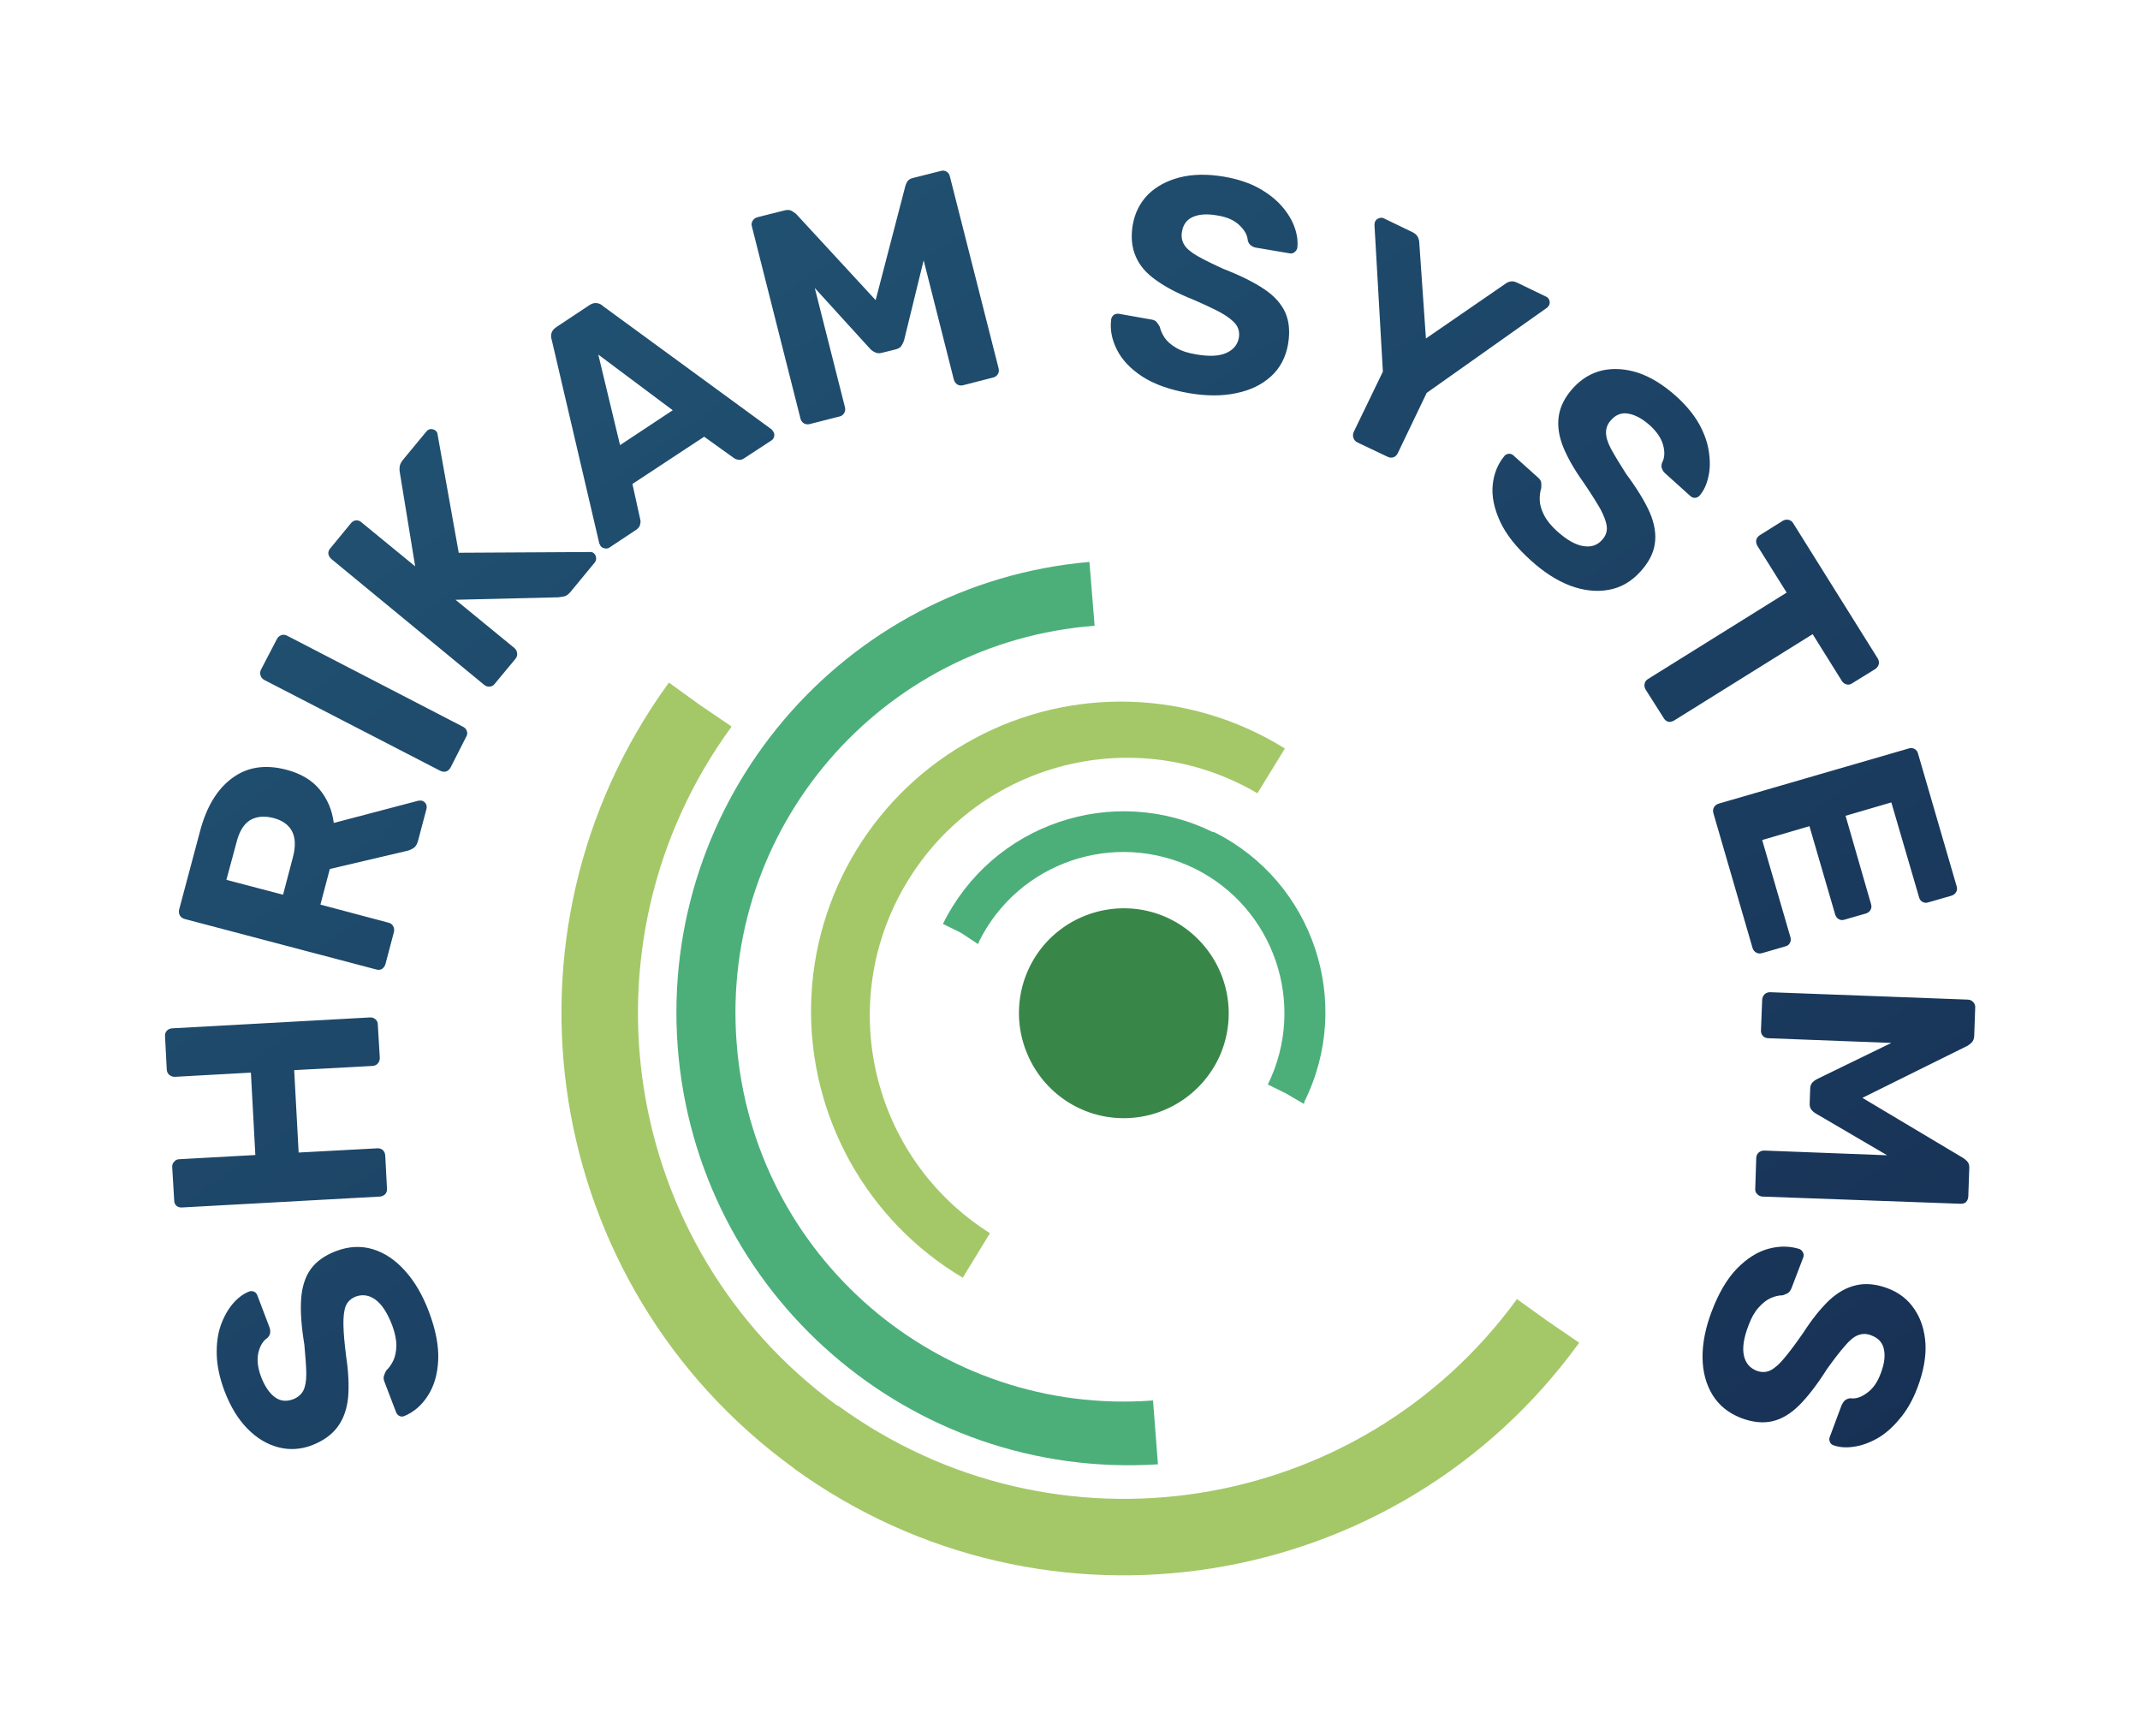 <svg xmlns="http://www.w3.org/2000/svg" version="1.1" xmlns:xlink="http://www.w3.org/1999/xlink" viewBox="0 0 8.649 7.016"><g transform="matrix(1,0,0,1,2.269,2.271)"><rect width="8.649" height="8.649" x="-2.269" y="-3.088" fill="#ffffff"></rect><g><path d=" M -0.536 3.029 Q -0.494 3.14 -0.498 3.226 Q -0.502 3.312 -0.54 3.37 Q -0.577 3.428 -0.635 3.452 Q -0.644 3.456 -0.654 3.452 Q -0.664 3.447 -0.668 3.437 L -0.715 3.314 Q -0.721 3.299 -0.717 3.289 Q -0.714 3.278 -0.708 3.268 Q -0.691 3.252 -0.679 3.227 Q -0.668 3.203 -0.667 3.167 Q -0.667 3.131 -0.684 3.085 Q -0.713 3.01 -0.751 2.982 Q -0.789 2.954 -0.831 2.969 Q -0.861 2.981 -0.872 3.008 Q -0.882 3.035 -0.881 3.084 Q -0.88 3.133 -0.87 3.211 Q -0.856 3.304 -0.862 3.376 Q -0.869 3.447 -0.904 3.495 Q -0.939 3.543 -1.008 3.57 Q -1.077 3.596 -1.145 3.578 Q -1.213 3.56 -1.269 3.503 Q -1.326 3.445 -1.362 3.35 Q -1.391 3.272 -1.393 3.205 Q -1.395 3.138 -1.377 3.086 Q -1.358 3.033 -1.328 2.998 Q -1.298 2.963 -1.263 2.949 Q -1.253 2.945 -1.243 2.949 Q -1.233 2.953 -1.229 2.964 L -1.18 3.093 Q -1.176 3.104 -1.177 3.115 Q -1.178 3.126 -1.188 3.136 Q -1.215 3.154 -1.225 3.197 Q -1.234 3.239 -1.214 3.293 Q -1.192 3.35 -1.159 3.375 Q -1.126 3.4 -1.084 3.384 Q -1.056 3.373 -1.043 3.349 Q -1.031 3.325 -1.031 3.28 Q -1.032 3.235 -1.039 3.163 Q -1.057 3.054 -1.052 2.98 Q -1.047 2.905 -1.013 2.858 Q -0.979 2.811 -0.91 2.785 Q -0.833 2.756 -0.761 2.778 Q -0.69 2.8 -0.632 2.865 Q -0.574 2.929 -0.536 3.029 M -0.705 2.533 Q -0.704 2.546 -0.712 2.555 Q -0.721 2.564 -0.734 2.565 L -1.533 2.609 Q -1.547 2.61 -1.556 2.602 Q -1.565 2.594 -1.565 2.58 L -1.573 2.446 Q -1.574 2.433 -1.565 2.424 Q -1.557 2.414 -1.544 2.414 L -1.237 2.397 L -1.255 2.064 L -1.562 2.081 Q -1.576 2.081 -1.585 2.073 Q -1.594 2.065 -1.595 2.052 L -1.602 1.918 Q -1.603 1.904 -1.595 1.895 Q -1.587 1.886 -1.573 1.885 L -0.774 1.841 Q -0.761 1.84 -0.751 1.849 Q -0.742 1.857 -0.742 1.87 L -0.734 2.004 Q -0.734 2.018 -0.742 2.027 Q -0.75 2.036 -0.763 2.037 L -1.08 2.054 L -1.062 2.387 L -0.745 2.37 Q -0.731 2.369 -0.722 2.377 Q -0.713 2.385 -0.712 2.399 L -0.705 2.533 M -0.711 1.625 Q -0.715 1.638 -0.725 1.645 Q -0.736 1.651 -0.749 1.647 L -1.523 1.443 Q -1.536 1.439 -1.542 1.429 Q -1.548 1.418 -1.545 1.405 L -1.461 1.09 Q -1.422 0.941 -1.331 0.874 Q -1.24 0.806 -1.111 0.84 Q -1.024 0.863 -0.977 0.92 Q -0.93 0.977 -0.92 1.055 L -0.578 0.965 Q -0.57 0.964 -0.564 0.965 Q -0.554 0.968 -0.548 0.977 Q -0.543 0.986 -0.545 0.997 L -0.58 1.129 Q -0.586 1.15 -0.6 1.158 Q -0.614 1.166 -0.625 1.168 L -0.936 1.241 L -0.974 1.385 L -0.699 1.458 Q -0.686 1.461 -0.68 1.472 Q -0.674 1.482 -0.677 1.496 L -0.711 1.625 M -1.125 1.345 L -1.085 1.193 Q -1.068 1.128 -1.089 1.088 Q -1.11 1.049 -1.164 1.035 Q -1.218 1.021 -1.257 1.043 Q -1.296 1.066 -1.313 1.133 L -1.354 1.285 L -1.125 1.345 M -0.448 0.831 Q -0.455 0.843 -0.466 0.847 Q -0.478 0.85 -0.49 0.844 L -1.201 0.477 Q -1.213 0.47 -1.216 0.459 Q -1.22 0.447 -1.214 0.435 L -1.15 0.312 Q -1.144 0.3 -1.132 0.296 Q -1.121 0.292 -1.109 0.298 L -0.398 0.666 Q -0.386 0.672 -0.382 0.684 Q -0.378 0.695 -0.385 0.707 L -0.448 0.831 M -0.269 0.492 Q -0.277 0.503 -0.29 0.504 Q -0.302 0.505 -0.312 0.497 L -0.93 -0.012 Q -0.94 -0.021 -0.942 -0.033 Q -0.943 -0.045 -0.934 -0.055 L -0.851 -0.156 Q -0.843 -0.166 -0.831 -0.168 Q -0.818 -0.169 -0.808 -0.16 L -0.591 0.018 L -0.653 -0.361 Q -0.655 -0.369 -0.654 -0.383 Q -0.653 -0.397 -0.64 -0.413 L -0.545 -0.528 Q -0.538 -0.536 -0.528 -0.537 Q -0.517 -0.537 -0.509 -0.531 Q -0.502 -0.526 -0.501 -0.518 L -0.415 -0.037 L 0.117 -0.04 Q 0.124 -0.041 0.131 -0.035 Q 0.139 -0.028 0.14 -0.018 Q 0.142 -0.007 0.135 0.002 L 0.037 0.121 Q 0.023 0.138 0.008 0.14 Q -0.006 0.142 -0.012 0.143 L -0.428 0.153 L -0.19 0.348 Q -0.18 0.357 -0.179 0.369 Q -0.177 0.381 -0.186 0.392 L -0.269 0.492 M 0.194 -0.058 Q 0.185 -0.052 0.174 -0.055 Q 0.163 -0.057 0.158 -0.065 Q 0.155 -0.071 0.153 -0.075 L -0.039 -0.897 Q -0.044 -0.911 -0.04 -0.925 Q -0.036 -0.939 -0.019 -0.95 L 0.112 -1.037 Q 0.128 -1.048 0.143 -1.046 Q 0.158 -1.044 0.168 -1.034 L 0.849 -0.536 Q 0.853 -0.532 0.856 -0.527 Q 0.862 -0.519 0.86 -0.508 Q 0.858 -0.497 0.849 -0.491 L 0.742 -0.421 Q 0.727 -0.41 0.715 -0.413 Q 0.703 -0.415 0.697 -0.42 L 0.577 -0.506 L 0.287 -0.315 L 0.319 -0.17 Q 0.321 -0.163 0.318 -0.151 Q 0.316 -0.139 0.301 -0.129 L 0.194 -0.058 M 0.237 -0.472 L 0.45 -0.613 L 0.149 -0.838 L 0.237 -0.472 M 1.003 -0.557 Q 0.991 -0.554 0.98 -0.56 Q 0.969 -0.567 0.966 -0.58 L 0.77 -1.355 Q 0.766 -1.368 0.773 -1.379 Q 0.78 -1.39 0.792 -1.393 L 0.903 -1.421 Q 0.921 -1.425 0.932 -1.418 Q 0.943 -1.411 0.948 -1.407 L 1.27 -1.058 L 1.39 -1.519 Q 1.391 -1.524 1.397 -1.536 Q 1.404 -1.548 1.422 -1.552 L 1.533 -1.58 Q 1.546 -1.584 1.557 -1.577 Q 1.567 -1.571 1.57 -1.558 L 1.767 -0.782 Q 1.77 -0.769 1.764 -0.759 Q 1.757 -0.748 1.744 -0.745 L 1.623 -0.714 Q 1.611 -0.711 1.6 -0.717 Q 1.59 -0.724 1.586 -0.737 L 1.464 -1.219 L 1.385 -0.896 Q 1.381 -0.884 1.374 -0.873 Q 1.367 -0.863 1.351 -0.859 L 1.295 -0.845 Q 1.279 -0.841 1.268 -0.847 Q 1.256 -0.852 1.247 -0.862 L 1.024 -1.107 L 1.146 -0.625 Q 1.149 -0.612 1.143 -0.602 Q 1.137 -0.591 1.125 -0.588 L 1.003 -0.557 M 2.537 -0.682 Q 2.421 -0.702 2.348 -0.749 Q 2.276 -0.796 2.245 -0.858 Q 2.214 -0.919 2.222 -0.981 Q 2.224 -0.991 2.232 -0.998 Q 2.241 -1.004 2.252 -1.003 L 2.382 -0.98 Q 2.398 -0.978 2.405 -0.97 Q 2.412 -0.962 2.418 -0.951 Q 2.423 -0.929 2.438 -0.906 Q 2.454 -0.883 2.485 -0.865 Q 2.515 -0.847 2.564 -0.839 Q 2.643 -0.825 2.686 -0.844 Q 2.73 -0.863 2.738 -0.906 Q 2.743 -0.938 2.725 -0.961 Q 2.707 -0.984 2.664 -1.008 Q 2.621 -1.031 2.549 -1.062 Q 2.461 -1.097 2.403 -1.139 Q 2.344 -1.18 2.321 -1.235 Q 2.297 -1.29 2.309 -1.362 Q 2.322 -1.435 2.371 -1.485 Q 2.421 -1.534 2.499 -1.554 Q 2.577 -1.574 2.678 -1.557 Q 2.759 -1.543 2.818 -1.511 Q 2.877 -1.478 2.913 -1.436 Q 2.949 -1.394 2.964 -1.35 Q 2.979 -1.306 2.974 -1.268 Q 2.972 -1.259 2.963 -1.252 Q 2.955 -1.245 2.944 -1.247 L 2.808 -1.27 Q 2.796 -1.272 2.787 -1.279 Q 2.778 -1.285 2.774 -1.299 Q 2.772 -1.331 2.74 -1.361 Q 2.709 -1.391 2.652 -1.4 Q 2.592 -1.411 2.554 -1.395 Q 2.515 -1.379 2.508 -1.334 Q 2.503 -1.305 2.517 -1.282 Q 2.531 -1.259 2.571 -1.236 Q 2.61 -1.214 2.676 -1.184 Q 2.779 -1.144 2.841 -1.102 Q 2.902 -1.061 2.926 -1.007 Q 2.949 -0.954 2.937 -0.881 Q 2.923 -0.8 2.868 -0.75 Q 2.812 -0.699 2.727 -0.682 Q 2.643 -0.664 2.537 -0.682 M 3.217 -0.483 Q 3.205 -0.489 3.201 -0.501 Q 3.197 -0.512 3.202 -0.525 L 3.32 -0.769 L 3.286 -1.363 Q 3.287 -1.367 3.287 -1.37 Q 3.287 -1.373 3.289 -1.376 Q 3.293 -1.385 3.304 -1.389 Q 3.315 -1.393 3.323 -1.389 L 3.441 -1.332 Q 3.456 -1.324 3.462 -1.312 Q 3.467 -1.3 3.467 -1.292 L 3.494 -0.903 L 3.815 -1.124 Q 3.822 -1.13 3.834 -1.133 Q 3.847 -1.136 3.862 -1.129 L 3.98 -1.072 Q 3.989 -1.068 3.993 -1.057 Q 3.996 -1.047 3.992 -1.038 Q 3.99 -1.035 3.988 -1.032 Q 3.986 -1.03 3.983 -1.027 L 3.497 -0.683 L 3.38 -0.439 Q 3.374 -0.427 3.363 -0.423 Q 3.351 -0.419 3.339 -0.425 L 3.217 -0.483 M 3.917 -0.007 Q 3.829 -0.086 3.793 -0.165 Q 3.757 -0.244 3.764 -0.312 Q 3.771 -0.38 3.812 -0.429 Q 3.818 -0.436 3.829 -0.437 Q 3.84 -0.438 3.848 -0.43 L 3.946 -0.342 Q 3.958 -0.332 3.96 -0.321 Q 3.961 -0.31 3.96 -0.298 Q 3.953 -0.276 3.954 -0.249 Q 3.955 -0.222 3.971 -0.19 Q 3.987 -0.158 4.023 -0.125 Q 4.083 -0.071 4.13 -0.064 Q 4.177 -0.056 4.206 -0.089 Q 4.228 -0.113 4.225 -0.142 Q 4.222 -0.171 4.199 -0.214 Q 4.175 -0.256 4.131 -0.321 Q 4.076 -0.398 4.049 -0.464 Q 4.022 -0.531 4.031 -0.59 Q 4.04 -0.649 4.089 -0.703 Q 4.139 -0.758 4.207 -0.774 Q 4.276 -0.789 4.353 -0.764 Q 4.429 -0.738 4.505 -0.67 Q 4.566 -0.615 4.599 -0.556 Q 4.631 -0.497 4.638 -0.442 Q 4.646 -0.387 4.635 -0.342 Q 4.625 -0.297 4.6 -0.268 Q 4.593 -0.26 4.582 -0.259 Q 4.572 -0.258 4.563 -0.266 L 4.461 -0.358 Q 4.452 -0.366 4.448 -0.377 Q 4.444 -0.387 4.448 -0.4 Q 4.464 -0.429 4.453 -0.471 Q 4.442 -0.513 4.399 -0.552 Q 4.354 -0.592 4.313 -0.599 Q 4.272 -0.607 4.242 -0.573 Q 4.222 -0.551 4.222 -0.524 Q 4.221 -0.497 4.242 -0.457 Q 4.264 -0.417 4.303 -0.356 Q 4.369 -0.267 4.399 -0.199 Q 4.428 -0.131 4.419 -0.073 Q 4.411 -0.016 4.361 0.039 Q 4.306 0.1 4.232 0.113 Q 4.158 0.126 4.077 0.096 Q 3.996 0.065 3.917 -0.007 M 4.382 0.516 Q 4.375 0.504 4.378 0.492 Q 4.38 0.48 4.392 0.473 L 4.952 0.124 L 4.833 -0.066 Q 4.827 -0.077 4.829 -0.089 Q 4.832 -0.1 4.842 -0.107 L 4.936 -0.166 Q 4.948 -0.173 4.96 -0.17 Q 4.972 -0.167 4.978 -0.157 L 5.32 0.39 Q 5.327 0.402 5.324 0.414 Q 5.321 0.425 5.31 0.433 L 5.216 0.491 Q 5.206 0.498 5.194 0.495 Q 5.182 0.492 5.175 0.481 L 5.057 0.292 L 4.497 0.641 Q 4.485 0.648 4.474 0.646 Q 4.462 0.643 4.455 0.631 L 4.382 0.516 M 4.656 1.016 Q 4.652 1.003 4.658 0.992 Q 4.664 0.981 4.677 0.977 L 5.445 0.754 Q 5.458 0.75 5.469 0.756 Q 5.48 0.762 5.483 0.775 L 5.639 1.311 Q 5.643 1.324 5.637 1.334 Q 5.631 1.345 5.618 1.349 L 5.524 1.376 Q 5.512 1.38 5.501 1.374 Q 5.49 1.368 5.487 1.355 L 5.375 0.972 L 5.19 1.026 L 5.293 1.383 Q 5.297 1.396 5.291 1.406 Q 5.285 1.417 5.272 1.421 L 5.185 1.446 Q 5.173 1.45 5.163 1.444 Q 5.152 1.438 5.148 1.425 L 5.044 1.068 L 4.853 1.124 L 4.967 1.516 Q 4.971 1.529 4.965 1.54 Q 4.959 1.551 4.946 1.554 L 4.853 1.581 Q 4.84 1.585 4.829 1.579 Q 4.818 1.573 4.814 1.56 L 4.656 1.016 M 4.853 1.769 Q 4.854 1.757 4.862 1.748 Q 4.871 1.739 4.885 1.739 L 5.685 1.769 Q 5.698 1.77 5.706 1.779 Q 5.715 1.789 5.714 1.801 L 5.71 1.915 Q 5.709 1.934 5.699 1.943 Q 5.689 1.952 5.684 1.955 L 5.258 2.166 L 5.667 2.41 Q 5.672 2.413 5.681 2.422 Q 5.691 2.432 5.69 2.45 L 5.686 2.565 Q 5.685 2.578 5.677 2.587 Q 5.668 2.595 5.654 2.594 L 4.854 2.565 Q 4.841 2.564 4.833 2.555 Q 4.824 2.547 4.825 2.533 L 4.829 2.408 Q 4.83 2.395 4.839 2.387 Q 4.848 2.379 4.861 2.379 L 5.358 2.398 L 5.071 2.23 Q 5.06 2.224 5.052 2.214 Q 5.044 2.204 5.045 2.188 L 5.047 2.13 Q 5.047 2.114 5.056 2.104 Q 5.065 2.095 5.077 2.089 L 5.375 1.944 L 4.878 1.925 Q 4.865 1.925 4.856 1.916 Q 4.848 1.907 4.848 1.895 L 4.853 1.769 M 4.649 3.029 Q 4.691 2.918 4.751 2.856 Q 4.812 2.794 4.878 2.776 Q 4.944 2.758 5.004 2.777 Q 5.013 2.781 5.018 2.791 Q 5.023 2.8 5.019 2.811 L 4.972 2.934 Q 4.966 2.949 4.957 2.955 Q 4.948 2.96 4.936 2.964 Q 4.913 2.964 4.888 2.975 Q 4.863 2.986 4.839 3.013 Q 4.815 3.039 4.798 3.085 Q 4.769 3.16 4.779 3.207 Q 4.789 3.253 4.831 3.269 Q 4.861 3.28 4.887 3.267 Q 4.913 3.254 4.944 3.216 Q 4.975 3.179 5.02 3.114 Q 5.071 3.035 5.123 2.985 Q 5.175 2.936 5.234 2.923 Q 5.292 2.91 5.361 2.936 Q 5.43 2.962 5.469 3.021 Q 5.508 3.079 5.513 3.16 Q 5.517 3.24 5.481 3.336 Q 5.452 3.413 5.408 3.464 Q 5.365 3.516 5.317 3.543 Q 5.268 3.57 5.223 3.576 Q 5.177 3.583 5.141 3.57 Q 5.131 3.567 5.127 3.557 Q 5.122 3.547 5.126 3.537 L 5.174 3.408 Q 5.179 3.397 5.187 3.389 Q 5.195 3.382 5.209 3.38 Q 5.241 3.385 5.276 3.359 Q 5.312 3.334 5.332 3.28 Q 5.354 3.223 5.345 3.182 Q 5.337 3.142 5.294 3.126 Q 5.267 3.115 5.241 3.125 Q 5.216 3.134 5.187 3.169 Q 5.157 3.203 5.115 3.262 Q 5.056 3.355 5.003 3.408 Q 4.951 3.46 4.894 3.473 Q 4.837 3.486 4.768 3.46 Q 4.691 3.43 4.652 3.366 Q 4.613 3.302 4.612 3.216 Q 4.611 3.129 4.649 3.029" fill="url(#gradient-265a67e7-2a3d-4a3c-ac90-ed7804eadc12)" fill-rule="nonzero"></path></g><g clip-path="url(#SvgjsClipPath1002)"><g clip-path="url(#SvgjsClipPath1000fe3d5909-cd9b-4205-af3f-25e01825cfd0)"><path d=" M 4.114 3.156 L 4.111 3.159 C 3.374 4.173 1.956 4.399 0.94 3.664 L 0.94 3.664 L 0.937 3.661 C -0.077 2.924 -0.303 1.506 0.432 0.491 L 0.432 0.491 L 0.435 0.488 L 0.558 0.577 L 0.686 0.664 L 0.686 0.668 C 0.048 1.544 0.24 2.771 1.115 3.41 L 1.115 3.41 L 1.118 3.41 C 1.994 4.048 3.221 3.856 3.86 2.982 L 3.86 2.982 L 3.86 2.978 L 3.984 3.067 Z" fill="#a4c868" transform="matrix(1,0,0,1,0,0)" fill-rule="evenodd"></path></g><g clip-path="url(#SvgjsClipPath1000fe3d5909-cd9b-4205-af3f-25e01825cfd0)"><path d=" M 1.982 1.515 C 1.857 1.633 1.816 1.814 1.877 1.974 C 1.938 2.135 2.089 2.243 2.26 2.248 C 2.432 2.253 2.589 2.154 2.66 1.998 C 2.73 1.841 2.699 1.658 2.581 1.533 C 2.504 1.451 2.398 1.403 2.285 1.4 C 2.173 1.397 2.064 1.438 1.982 1.515 Z" fill="#398649" transform="matrix(1,0,0,1,0,0)" fill-rule="evenodd"></path></g><g clip-path="url(#SvgjsClipPath1000fe3d5909-cd9b-4205-af3f-25e01825cfd0)"><path d=" M 2.411 3.647 C 1.411 3.711 0.546 2.959 0.47 1.96 C 0.395 0.961 1.136 0.087 2.134 7.763279004662262e-16 L 2.155 0.258 C 1.29 0.324 0.642 1.077 0.708 1.942 C 0.773 2.806 1.527 3.454 2.391 3.389 Z" fill="#4caf7a" transform="matrix(1,0,0,1,0,0)" fill-rule="evenodd"></path></g><g clip-path="url(#SvgjsClipPath1000fe3d5909-cd9b-4205-af3f-25e01825cfd0)"><path d=" M 1.622 2.893 C 1.234 2.662 1.001 2.242 1.009 1.792 C 1.018 1.341 1.269 0.93 1.665 0.716 C 2.061 0.501 2.541 0.516 2.924 0.754 L 2.813 0.935 C 2.323 0.647 1.693 0.806 1.398 1.292 C 1.103 1.777 1.251 2.409 1.732 2.713 Z" fill="#a4c868" transform="matrix(1,0,0,1,0,0)" fill-rule="evenodd"></path></g><g clip-path="url(#SvgjsClipPath1000fe3d5909-cd9b-4205-af3f-25e01825cfd0)"><path d=" M 1.683 1.544 L 1.615 1.499 L 1.542 1.463 C 1.741 1.059 2.229 0.893 2.633 1.092 L 2.638 1.092 C 3.039 1.292 3.202 1.78 3.003 2.181 L 3.003 2.185 L 3 2.19 L 2.928 2.148 L 2.855 2.112 C 3.014 1.789 2.881 1.398 2.559 1.239 L 2.559 1.239 C 2.236 1.081 1.846 1.213 1.687 1.536 L 1.687 1.54 Z" fill="#4caf7a" transform="matrix(1,0,0,1,0,0)" fill-rule="evenodd"></path></g></g></g><defs><linearGradient id="gradient-265a67e7-2a3d-4a3c-ac90-ed7804eadc12" y1="0" x1="0" y2="1" x2="1"><stop stop-color="#225777" offset="0"></stop><stop stop-color="#173054" offset="1"></stop></linearGradient><clipPath id="SvgjsClipPath1002"><path d=" M 0 0 h 4.113 v 4.096 h -4.113 Z"></path></clipPath><clipPath id="SvgjsClipPath1000fe3d5909-cd9b-4205-af3f-25e01825cfd0"><path d=" M 0 0 L 4.113 0 L 4.113 4.096 L 0 4.096 Z"></path></clipPath></defs></svg>